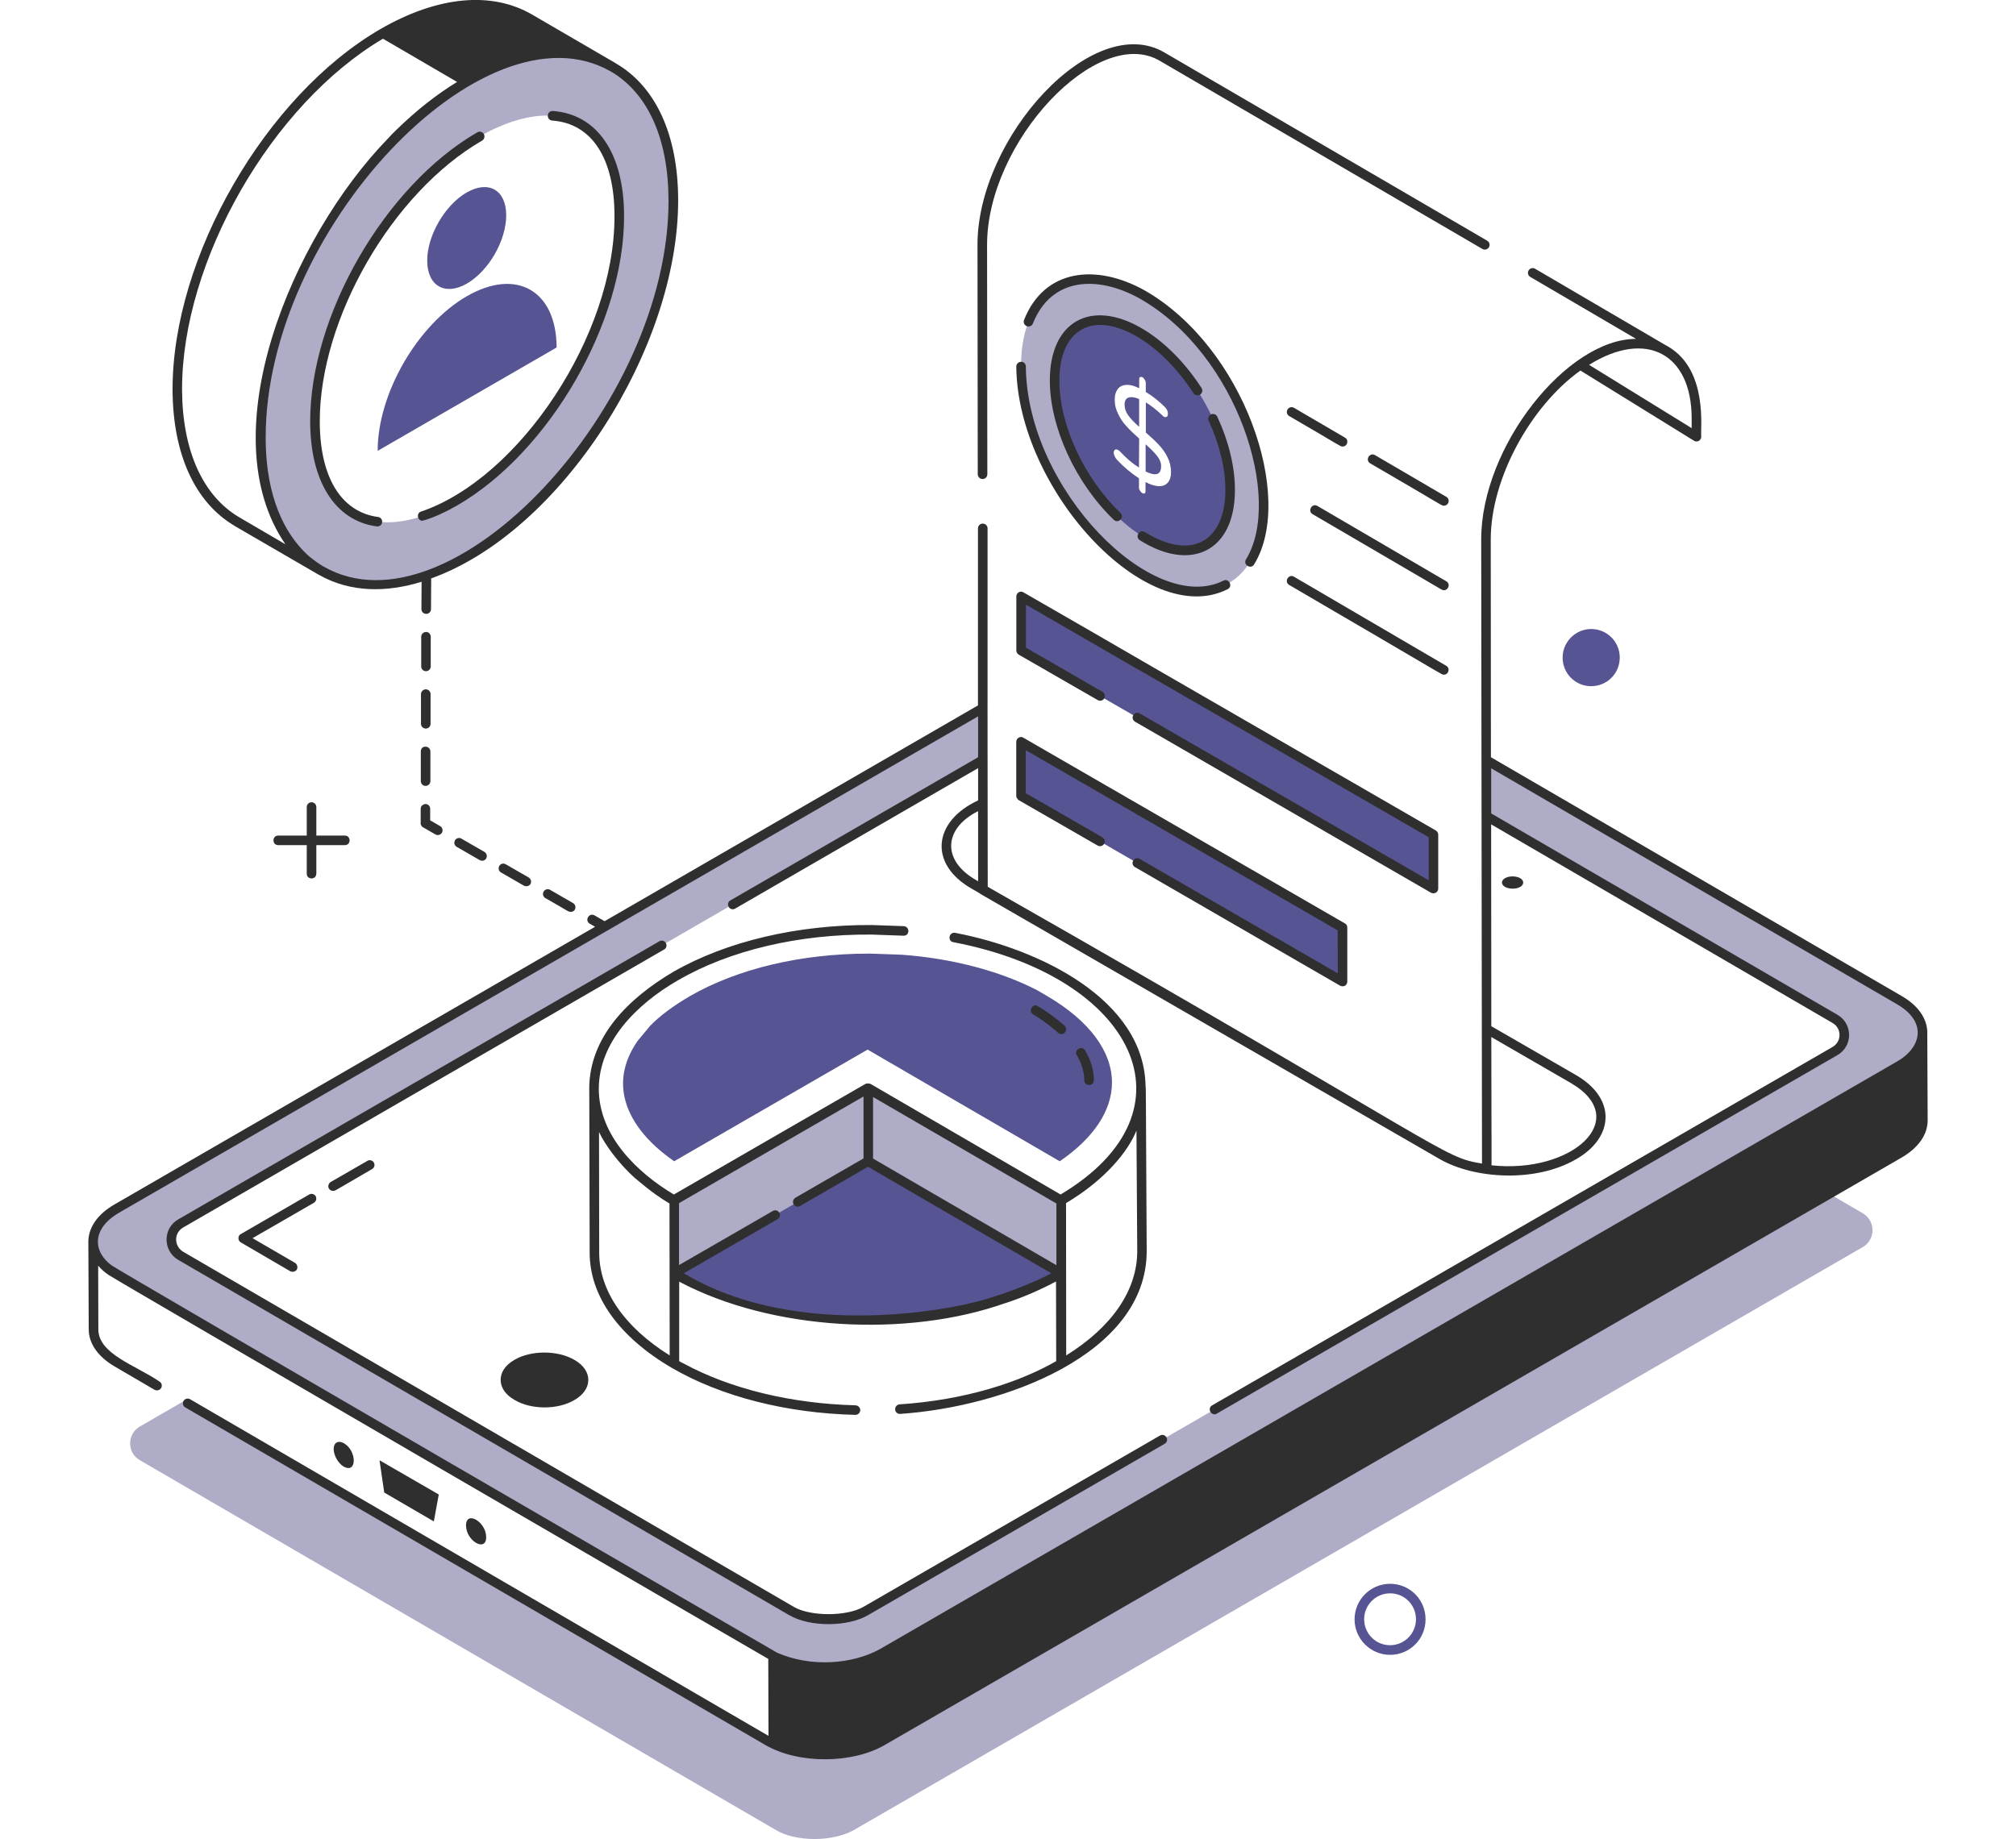 <?xml version="1.0" encoding="UTF-8"?>
<svg xmlns="http://www.w3.org/2000/svg" width="548" height="500" viewBox="0 0 548 500" fill="none">
  <mask id="mask0_12945_9407" style="mask-type:alpha" maskUnits="userSpaceOnUse" x="0" y="0" width="548" height="500">
    <rect width="548" height="500" fill="#D9D9D9"></rect>
  </mask>
  <g mask="url(#mask0_12945_9407)">
</g>
  <g clip-path="url(#clip0_12945_9407)">
    <path d="M506.349 339.057C460.664 365.458 232.026 497.606 232.026 497.606C229.434 499.064 225.48 500 221.431 500C217.382 500 213.487 499.111 211.001 497.606L38.017 397.002C34.489 394.975 34.489 389.88 38.017 387.854C41.178 386.041 45.179 383.695 49.962 380.945L51.004 381.573L208.882 473.397C217.394 478.279 231.304 478.279 239.875 473.35L497.269 324.576L506.349 329.873C509.877 331.947 509.877 336.995 506.349 339.068V339.057Z" fill="#AEACC6"></path>
    <path d="M516.104 289.845L239.804 449.533C231.186 454.474 217.323 454.474 208.811 449.533L31.683 346.546C23.112 341.558 23.219 333.5 31.79 328.511L267.175 192.523V206.601C243.498 220.264 213.085 237.884 182.293 255.659L167.234 264.392C116.411 293.756 67.447 322.017 49.121 332.623C45.747 334.602 45.747 339.425 49.121 341.404L215.204 438.003C217.595 439.401 221.324 440.29 225.219 440.29C229.114 440.29 232.903 439.401 235.4 437.955C235.4 437.955 454.898 311.104 498.772 285.745C502.146 283.826 502.146 278.944 498.772 276.965L404.028 221.828L403.981 206.601L516.222 271.869C524.734 276.858 524.687 284.857 516.115 289.845H516.104Z" fill="#AEACC6"></path>
    <path d="M309.64 108.497V116.033C308.338 114.895 307.355 113.853 306.68 112.917C306.005 111.98 305.698 111.044 305.698 110.002C305.698 108.959 306.065 108.343 306.787 108.082C307.509 107.869 308.444 107.975 309.64 108.497Z" fill="#E3E7F0"></path>
    <path d="M311.404 128.191V120.809C312.801 122.053 313.842 123.096 314.565 124.032C315.239 124.92 315.606 125.797 315.606 126.686C315.606 129.08 314.209 129.542 311.404 128.191Z" fill="#E3E7F0"></path>
    <path d="M310.528 80.117C292.462 69.986 277.557 78.505 277.557 99.29C277.557 120.074 292.462 145.587 310.528 156.192C328.593 166.845 343.498 158.373 343.498 137.588C343.498 116.804 329.173 90.711 310.528 80.117ZM311.404 133.536C311.404 133.844 311.297 134.057 311.143 134.164C310.989 134.211 310.729 134.211 310.468 134.057C310.208 133.903 310.007 133.69 309.841 133.382C309.628 133.121 309.581 132.813 309.581 132.493V130.052C307.45 128.654 305.425 126.983 303.555 124.956C303.342 124.696 303.14 124.435 302.987 124.068C302.833 123.7 302.726 123.392 302.726 123.084C302.726 122.669 302.833 122.409 303.093 122.255C303.306 122.101 303.614 122.148 303.981 122.361C304.194 122.468 304.348 122.622 304.549 122.823C306.159 124.542 307.817 125.999 309.581 127.089L309.628 119.245C308.278 118.048 307.142 116.958 306.207 115.915C305.271 114.932 304.49 113.782 303.922 112.538C303.294 111.341 302.987 110.049 302.987 108.687C302.987 107.49 303.247 106.554 303.768 105.831C304.289 105.108 305.011 104.741 306.005 104.634C307.047 104.527 308.243 104.847 309.64 105.523V103.129C309.64 102.821 309.746 102.608 309.9 102.501C310.113 102.395 310.315 102.454 310.575 102.549C310.835 102.703 311.037 102.963 311.202 103.271C311.416 103.579 311.463 103.84 311.463 104.16V106.554C313.44 107.751 315.145 109.149 316.66 110.654C317.228 111.223 317.489 111.851 317.489 112.526C317.489 112.893 317.382 113.154 317.181 113.308C316.92 113.521 316.66 113.462 316.293 113.261C316.186 113.213 316.033 113.047 315.831 112.846C314.482 111.543 313.026 110.405 311.475 109.421V117.586C312.872 118.783 314.067 119.92 315.003 120.916C315.938 121.899 316.767 123.049 317.394 124.34C318.021 125.584 318.329 126.935 318.329 128.44C318.329 129.637 318.021 130.573 317.441 131.249C316.873 131.877 316.092 132.232 315.05 132.185C314.008 132.185 312.765 131.817 311.416 131.095V133.536H311.404Z" fill="#AEACC6"></path>
    <path d="M309.64 108.497V116.033C308.338 114.895 307.355 113.853 306.68 112.917C306.005 111.98 305.698 111.044 305.698 110.002C305.698 108.959 306.065 108.343 306.787 108.082C307.509 107.869 308.444 107.975 309.64 108.497Z" fill="#575493"></path>
    <path d="M314.577 124.032C315.251 124.92 315.618 125.797 315.618 126.686C315.618 129.08 314.221 129.542 311.416 128.191V120.809C312.813 122.053 313.854 123.096 314.577 124.032Z" fill="#575493"></path>
    <path d="M309.592 90.308C305.852 88.175 302.217 87.037 298.95 87.037C291.42 87.037 286.697 93.27 286.649 103.354C286.649 119.15 297.754 138.429 311.463 146.381C315.204 148.514 318.886 149.651 322.106 149.651C329.635 149.651 334.359 143.359 334.406 133.287C334.406 117.538 323.301 98.259 309.592 90.308ZM317.43 131.249C316.861 131.877 316.08 132.232 315.038 132.185C313.996 132.185 312.753 131.817 311.404 131.094V133.536C311.404 133.844 311.297 134.057 311.143 134.164C310.989 134.211 310.729 134.211 310.469 134.057C310.208 133.903 310.007 133.69 309.841 133.381C309.628 133.121 309.581 132.813 309.581 132.493V130.052C307.45 128.653 305.425 126.983 303.555 124.956C303.342 124.696 303.14 124.435 302.987 124.068C302.833 123.7 302.726 123.392 302.726 123.084C302.726 122.669 302.833 122.409 303.093 122.255C303.306 122.101 303.614 122.148 303.981 122.361C304.194 122.468 304.348 122.622 304.549 122.823C306.159 124.542 307.817 125.999 309.581 127.089L309.628 119.245C308.278 118.048 307.142 116.958 306.207 115.915C305.271 114.931 304.49 113.782 303.922 112.538C303.294 111.341 302.987 110.049 302.987 108.687C302.987 107.49 303.247 106.554 303.768 105.831C304.289 105.108 305.011 104.741 306.005 104.634C307.047 104.527 308.243 104.847 309.64 105.523V103.129C309.64 102.821 309.746 102.608 309.9 102.501C310.113 102.394 310.315 102.454 310.575 102.548C310.836 102.702 311.037 102.963 311.203 103.271C311.416 103.579 311.463 103.84 311.463 104.16V106.554C313.44 107.75 315.145 109.149 316.66 110.654C317.228 111.222 317.489 111.85 317.489 112.526C317.489 112.893 317.382 113.154 317.181 113.308C316.921 113.521 316.66 113.462 316.293 113.261C316.187 113.213 316.033 113.047 315.831 112.846C314.482 111.542 313.026 110.405 311.475 109.421V117.586C312.872 118.783 314.067 119.92 315.003 120.916C315.938 121.899 316.767 123.048 317.394 124.34C318.022 125.584 318.329 126.935 318.329 128.44C318.329 129.637 318.021 130.573 317.441 131.249H317.43Z" fill="#575493"></path>
    <path d="M236.075 335.739L206.585 355.327C198.121 353.253 190.177 350.184 183.275 346.179V326.331L236.016 295.877L236.063 335.739H236.075Z" fill="#AEACC6"></path>
    <path d="M288.508 370.815L288.401 370.767L288.354 346.238C281.5 350.184 273.662 353.206 265.257 355.28L236.075 335.739L236.028 295.877L288.461 326.331L288.508 370.815Z" fill="#AEACC6"></path>
    <path d="M288.07 315.726C297.245 309.469 302.241 301.992 302.264 294.372C302.288 285.829 296.026 277.463 284.649 270.815L281.914 269.215C271.709 263.966 258.77 260.565 245.061 259.57L236.679 259.273H236.182C217.761 259.273 200.5 263.373 187.585 270.803C183.015 273.469 179.357 276.183 176.741 278.885L173.307 283.02C169.839 288.045 168.643 293.211 169.78 298.378C171.129 304.563 175.865 310.618 183.252 315.726L235.838 285.367L288.07 315.737V315.726Z" fill="#575493"></path>
    <path d="M210.693 330.337L183.264 346.192C212.197 363.019 259.255 363.043 288.378 346.204L235.98 315.727L216.873 326.771" fill="#575493"></path>
    <path d="M309.143 195.083L389.633 241.593V226.911L277.546 162.141V176.822L299.021 189.241" fill="#575493"></path>
    <path d="M309.143 234.638L364.949 266.881V252.199L277.546 201.695V216.377L299.021 228.784" fill="#575493"></path>
    <path d="M377.853 449.924C372.538 449.924 368.205 445.587 368.205 440.267C368.205 434.946 372.538 430.609 377.853 430.609C383.169 430.609 387.502 434.852 387.502 440.267C387.502 445.682 383.169 449.924 377.853 449.924ZM377.853 433.204C373.97 433.204 370.809 436.368 370.809 440.255C370.809 444.142 373.97 447.306 377.853 447.306C381.736 447.306 384.897 444.142 384.897 440.255C384.897 436.368 381.796 433.204 377.853 433.204Z" fill="#575493"></path>
    <path d="M440.29 178.789C440.29 183.055 436.88 186.562 432.524 186.562C428.167 186.562 424.758 183.055 424.758 178.789C424.758 174.523 428.262 171.016 432.524 171.016C436.786 171.016 440.29 174.428 440.29 178.789Z" fill="#575493"></path>
    <path d="M126.794 22.232C95.801 40.16 70.833 83.447 70.928 119.091C71.034 154.735 96.156 169.085 127.149 151.157C158.095 133.275 183.11 89.988 183.015 54.297C182.908 18.653 157.728 4.362 126.794 22.232ZM123.574 136.297C117.086 140.042 110.8 142.009 105.354 142.009C93.054 142.009 85.679 131.818 85.631 114.731C85.525 86.256 105.615 51.441 130.381 37.091C136.868 33.406 143.155 31.427 148.6 31.427C160.901 31.427 168.323 41.618 168.323 58.705C168.43 87.18 148.34 121.995 123.574 136.285V136.297Z" fill="#AEACC6"></path>
    <path d="M114.387 212.372C114.387 213.095 114.955 213.675 115.689 213.675C116.364 213.675 116.992 213.106 116.992 212.372V204.314C116.992 203.591 116.423 203.01 115.689 203.01C114.861 202.963 114.387 203.579 114.387 204.314V212.372Z" fill="#2F2F2F"></path>
    <path d="M114.434 196.777C114.434 197.5 115.003 198.081 115.737 198.081C116.471 198.081 117.039 197.512 117.039 196.777V188.719C117.039 187.997 116.471 187.416 115.737 187.416C115.062 187.416 114.434 187.985 114.434 188.719V196.777Z" fill="#2F2F2F"></path>
    <path d="M115.784 182.487C116.506 182.487 117.086 181.918 117.086 181.184V173.126C117.086 172.403 116.518 171.822 115.843 171.822H115.796C115.121 171.822 114.494 172.391 114.494 173.126V181.184C114.494 181.906 115.062 182.487 115.796 182.487H115.784Z" fill="#2F2F2F"></path>
    <path d="M114.328 223.796C114.328 224.258 114.576 224.696 114.979 224.922L118.353 226.865C118.969 227.22 119.774 227.007 120.129 226.391C120.484 225.775 120.271 224.981 119.655 224.613L116.932 223.037V219.897C116.944 219.174 116.364 218.594 115.654 218.594C114.861 218.724 114.352 219.163 114.352 219.885V223.784L114.328 223.796Z" fill="#2F2F2F"></path>
    <path d="M135.72 235.443C135.353 236.071 135.566 236.842 136.182 237.209L142.409 240.799C143.084 241.131 143.865 240.906 144.22 240.337C144.528 239.709 144.327 238.939 143.699 238.572L137.472 234.981C136.845 234.614 136.075 234.827 135.708 235.443H135.72Z" fill="#2F2F2F"></path>
    <path d="M147.772 242.41C147.405 243.038 147.618 243.808 148.233 244.176C154.295 247.565 154.354 247.92 155.135 247.92C156.544 247.92 156.864 246.178 155.763 245.527L149.536 241.936C148.908 241.569 148.139 241.782 147.772 242.398V242.41Z" fill="#2F2F2F"></path>
    <path d="M123.68 228.477C123.313 229.105 123.526 229.875 124.142 230.242L130.369 233.833C131.186 234.235 131.825 233.951 132.18 233.37C132.488 232.742 132.287 231.972 131.66 231.605L125.432 228.014C124.864 227.647 124.035 227.86 123.668 228.477H123.68Z" fill="#2F2F2F"></path>
    <path d="M523.893 280.805C523.893 276.954 521.407 273.375 516.885 270.78L405.271 205.879L405.224 146.642C405.224 130.112 416.08 110.406 429.576 100.76H429.623L460.463 119.826C461.362 120.395 462.44 119.696 462.44 118.736C462.144 116.781 464.429 100.724 453.513 94.266H453.466V94.219C452.294 93.626 456 95.712 417.276 73.067C416.648 72.7 415.879 72.913 415.512 73.529C415.145 74.145 415.358 74.927 415.973 75.295L444.729 92.133C425.965 92.133 402.631 121.379 402.631 146.642C402.631 147.247 402.845 316.923 402.845 316.354C391.681 314.541 395.031 313.226 268.489 241.108C268.489 240.563 268.43 189.763 268.442 190.285V143.668C268.442 142.945 267.874 142.364 267.14 142.364C266.406 142.364 265.837 142.933 265.837 143.668V191.79L164.346 250.458L161.611 248.882C160.119 248.029 158.829 250.268 160.309 251.133L161.753 251.975C80.979 298.651 111.96 280.746 31.174 327.434C26.557 330.088 24.059 333.667 24.012 337.565C24.012 338.3 24.107 360.708 24.118 361.419C24.118 365.258 26.616 368.849 31.127 371.503L41.983 377.843C42.61 378.21 43.439 377.997 43.806 377.38C44.173 376.764 43.96 375.982 43.344 375.615C36.762 371.147 26.735 368.126 26.735 361.431L26.687 344.13C27.611 345.173 28.463 345.907 29.493 346.618C30.369 347.401 207.994 450.6 208.835 451.027L208.894 471.953L51.667 380.426C51.039 380.058 50.27 380.272 49.903 380.888C49.536 381.504 49.749 382.345 50.364 382.654L208.184 474.525C217.217 479.679 231.766 479.525 240.527 474.418L516.826 314.778C521.443 312.124 523.988 308.486 523.988 304.599L523.882 280.805H523.893ZM459.835 113.747V116.402L431.955 99.196C447.464 89.503 459.835 96.174 459.835 113.747ZM405.425 307.882L405.378 281.954L427.031 294.48C443.794 304.267 427.362 319.198 405.437 316.828C405.437 316.271 405.437 307.36 405.437 307.893L405.425 307.882ZM265.873 239.603L265.352 239.295C255.798 233.833 256.627 225.159 265.873 220.537V239.603ZM32.465 329.661C47.286 321.094 -35.512 368.943 265.873 194.764V205.879L198.535 244.805C197.908 245.114 197.707 245.943 198.074 246.571C198.441 247.199 199.21 247.401 199.838 247.033L265.873 208.841V217.622C253.715 223.239 252.294 234.816 264.062 241.582L266.394 242.933C266.394 242.933 266.441 242.981 266.5 243.04L391.409 315.169C400.773 320.525 417.347 321.627 428.428 315.169C438.703 309.304 439.532 298.698 428.321 292.252L405.378 279.004C405.378 266.633 405.342 236.487 405.331 224.128L498.109 278.115C500.666 279.561 500.666 283.21 498.109 284.668L329.481 382.097C328.854 382.464 328.653 383.234 329.02 383.862C329.28 384.277 329.694 384.538 330.156 384.538C330.369 384.538 330.57 384.49 330.783 384.324L499.411 286.896C503.709 284.467 503.697 278.305 499.411 275.875L405.342 221.153V208.889L515.606 273.008C524.107 277.925 522.212 284.976 515.5 288.697L239.153 448.384C231.719 452.472 220.425 453.432 211.072 449.273C211.072 449.273 211.057 449.257 211.025 449.225C210.492 448.965 31.198 344.888 30.357 344.047C25.255 340.338 24.817 334.022 32.488 329.65L32.465 329.661Z" fill="#2F2F2F"></path>
    <path d="M48.447 342.541L214.529 439.14C220.152 442.411 230.428 442.387 236.028 439.093L316.601 392.535C317.228 392.168 317.43 391.397 317.063 390.769C316.696 390.141 315.926 389.94 315.299 390.307L234.726 436.865C230.156 439.519 220.342 439.519 215.831 436.912L49.749 340.313C47.227 338.702 47.286 335.218 49.749 333.76L180.529 258.147C181.156 257.839 181.358 257.01 180.991 256.382C180.624 255.753 179.854 255.552 179.227 255.919L48.447 331.533C44.126 334.033 44.327 340.159 48.447 342.553V342.541Z" fill="#2F2F2F"></path>
    <path d="M413.262 238.774C412.067 238.099 410.196 238.146 409.166 238.727C407.971 239.402 407.971 240.492 409.166 241.168C410.208 241.736 412.079 241.796 413.262 241.12C414.304 240.492 414.304 239.402 413.262 238.786V238.774Z" fill="#2F2F2F"></path>
    <path d="M93.492 392.392C91.929 391.527 90.698 392.227 90.698 393.957C90.698 395.687 91.93 397.879 93.433 398.744C97.115 400.77 97.008 394.407 93.492 392.404V392.392Z" fill="#2F2F2F"></path>
    <path d="M119.265 406.329L103.164 397.027L104.443 405.796L117.927 413.653L119.265 406.329Z" fill="#2F2F2F"></path>
    <path d="M132.157 417.929C132.157 413.758 126.676 410.558 126.676 414.753C126.676 418.948 132.157 422.124 132.157 417.929Z" fill="#2F2F2F"></path>
    <path d="M139.828 369.725C137.389 371.123 136.087 373.055 136.087 375.176C136.087 377.297 137.437 379.229 139.875 380.627C142.16 381.978 145.073 382.653 148.02 382.653C150.968 382.653 153.892 381.978 156.177 380.627C158.569 379.229 159.918 377.297 159.918 375.176C159.918 373.055 158.569 371.123 156.13 369.725C151.56 367.071 144.35 367.071 139.828 369.725Z" fill="#2F2F2F"></path>
    <path d="M267.092 130.24C267.802 130.24 268.383 129.66 268.383 128.937L268.312 66.678C268.241 38.488 298.381 6.648 315.216 16.507L360.498 42.92C361.019 43.228 404.549 68.622 402.951 67.686C403.567 68.041 404.36 67.84 404.727 67.224C405.094 66.607 404.881 65.813 404.265 65.446L316.518 14.267C297.067 2.868 265.624 37.433 265.707 66.678L265.778 128.937C265.778 129.648 266.358 130.229 267.08 130.229L267.092 130.24Z" fill="#2F2F2F"></path>
    <path d="M340.894 153.466C352.14 135.206 338.064 94.348 311.167 78.967C297.955 71.585 283.844 73.101 278.363 86.989C278.102 87.653 278.422 88.411 279.097 88.672C279.771 88.945 280.517 88.613 280.778 87.937C285.679 75.542 298.109 74.642 309.9 81.219C336.395 96.362 348.79 135.715 338.692 152.092C337.792 153.561 340.018 154.9 340.905 153.455L340.894 153.466Z" fill="#2F2F2F"></path>
    <path d="M276.255 99.705C276.563 133.062 311.688 171.302 333.696 160.198C335.247 159.416 334.039 157.094 332.536 157.876C313.464 167.474 279.156 133.122 278.848 99.67C278.848 98.947 278.28 98.295 277.534 98.378C276.823 98.378 276.243 98.971 276.243 99.694L276.255 99.705Z" fill="#2F2F2F"></path>
    <path d="M335.685 133.31C335.708 127.065 334.051 120.157 330.902 113.308C330.606 112.656 329.825 112.372 329.185 112.668C328.534 112.964 328.25 113.734 328.546 114.386C331.541 120.892 333.104 127.433 333.092 133.298C333.056 146.878 324.201 152.685 311.214 144.674C309.758 143.762 308.385 145.966 309.841 146.878C323.668 155.611 335.637 149.959 335.685 133.31Z" fill="#2F2F2F"></path>
    <path d="M308.93 91.433C314.577 94.692 320.07 100.19 324.414 106.897C324.805 107.502 325.61 107.668 326.214 107.288C326.818 106.897 326.983 106.092 326.605 105.487C322.047 98.437 316.234 92.654 310.232 89.194C296.511 81.266 285.418 87.369 285.371 103.354C285.335 116.033 292.32 131.296 302.75 141.321C303.981 142.506 305.792 140.634 304.549 139.449C294.593 129.886 287.928 115.382 287.964 103.366C287.999 89.928 296.606 84.335 308.93 91.445V91.433Z" fill="#2F2F2F"></path>
    <path d="M160.179 296.09L160.285 340.574C160.285 352.365 168.229 363.492 182.613 371.905L182.66 371.953H182.707C196.049 379.69 213.701 384.217 232.5 384.679H232.547C233.222 384.679 233.791 384.11 233.85 383.435C233.85 382.712 233.281 382.131 232.547 382.084C215.05 381.622 198.547 377.617 185.821 370.708C185.406 370.554 185.039 370.294 184.625 370.08V348.466C209.9 361.857 246.754 363.717 273.296 354.285C273.343 354.332 273.343 354.285 273.343 354.285C278.007 352.78 282.932 350.623 287.052 348.407C287.052 348.928 287.111 371.514 287.099 370.08C276.883 375.922 262.238 380.65 244.528 381.823C243.806 381.871 243.285 382.499 243.332 383.222C243.332 383.944 244.007 384.466 244.682 384.418C272.787 382.523 311.7 368.267 311.7 340.148C311.439 296.055 311.522 295.771 311.392 295.249C310.978 271.834 282.755 258.041 259.634 253.621C257.894 253.348 257.491 255.932 259.172 256.169C308.385 265.589 326.534 301.956 288.295 324.767C277.569 318.522 315.464 340.574 236.691 294.728C236.217 294.538 235.649 294.503 235.187 294.728L183.169 324.767C173.142 318.783 162.771 308.758 162.771 296.031C162.771 283.305 173.059 272.983 184.317 266.514C198.381 258.361 217.134 253.941 236.904 254.095L245.57 254.403C246.458 254.403 246.872 253.882 246.919 253.159C246.919 252.436 246.399 251.855 245.676 251.808L236.951 251.5C216.802 251.393 197.494 255.92 183.015 264.227C170.833 271.419 160.167 281.906 160.167 296.079L160.179 296.09ZM287.159 327.208V343.987L237.318 314.991V298.259L287.159 327.208ZM263.233 354.439C262.866 354.545 262.558 354.593 262.191 354.699C261.67 354.699 217.868 365.376 185.88 346.179L211.368 331.474C211.996 331.106 212.197 330.336 211.83 329.708C211.463 329.08 210.694 328.879 210.066 329.246L184.578 343.952V327.113L234.726 298.117V314.955L216.187 325.656C215.618 326.023 215.358 326.793 215.725 327.421C216.092 328.049 216.861 328.251 217.489 327.883L234.773 317.906L235.969 317.23L237.366 318.012V318.06L285.75 346.167C282.364 348.206 270.833 352.91 263.221 354.427L263.233 354.439ZM308.918 307.36L309.131 340.148C309.131 350.753 302.336 360.731 289.822 368.516L289.775 327.101C300.441 320.773 306.68 312.988 308.93 307.36H308.918ZM172.692 320.406H172.739C173.26 320.809 177.179 324.376 181.985 327.208C181.985 327.729 182.044 371.301 182.033 368.516C169.673 360.778 162.878 350.896 162.878 340.563L162.83 307.774C164.464 311.27 168.122 316.282 172.692 320.406Z" fill="#2F2F2F"></path>
    <path d="M289.396 278.885C287.324 277.013 284.874 275.247 282.174 273.588C280.813 272.593 279.345 274.903 280.825 275.768C283.418 277.38 285.702 279.039 287.62 280.805C289.112 282.001 290.521 279.904 289.384 278.885H289.396Z" fill="#2F2F2F"></path>
    <path d="M297.34 293.697C297.34 291.043 296.558 288.294 294.948 285.592C294.084 284.111 291.858 285.414 292.711 286.895C294.06 289.23 294.735 291.517 294.735 293.697C294.735 295.415 297.328 295.427 297.328 293.697H297.34Z" fill="#2F2F2F"></path>
    <path d="M389.645 242.873C389.858 242.873 390.059 242.826 390.272 242.719C390.686 242.506 390.947 242.044 390.947 241.582V226.924C390.947 226.462 390.686 226.035 390.272 225.786L375.794 217.42L313.44 181.409L310.847 179.904L301.246 174.346L298.654 172.841L278.197 161.051C277.83 160.79 277.309 160.79 276.895 161.051C276.528 161.264 276.267 161.679 276.267 162.141V176.847C276.267 177.309 276.528 177.735 276.895 177.984L283.335 181.67L285.927 183.174L295.588 188.732L298.133 190.19L298.393 190.344C299.021 190.711 299.79 190.498 300.157 189.881C300.311 189.621 300.37 189.313 300.264 188.993C300.264 188.625 300.051 188.317 299.696 188.104L298.133 187.215L288.532 181.658L285.939 180.153L278.883 176.1V164.404L296.073 174.335L298.666 175.839L308.267 181.397L310.859 182.855L371.65 217.977L388.366 227.647V239.342L309.817 193.981C309.19 193.614 308.421 193.827 308.054 194.444C307.687 195.072 307.9 195.842 308.515 196.209L388.982 242.719C389.195 242.826 389.396 242.873 389.656 242.873H389.645Z" fill="#2F2F2F"></path>
    <path d="M363.635 257.84V264.642L309.794 233.513C309.166 233.145 308.397 233.359 308.03 233.975C307.663 234.603 307.876 235.373 308.492 235.741L364.298 268.007C364.511 268.114 364.713 268.161 364.926 268.161C365.186 268.161 365.387 268.114 365.601 268.007C366.015 267.747 366.228 267.332 366.228 266.87V252.164C366.228 251.75 366.015 251.276 365.601 251.074L279.156 201.139L278.173 200.571C277.806 200.31 277.285 200.31 276.871 200.571C276.504 200.784 276.243 201.246 276.243 201.661V216.366C276.243 216.674 276.35 216.935 276.551 217.148C276.599 217.302 276.705 217.409 276.859 217.516L298.358 229.887C298.985 230.254 299.755 230.041 300.122 229.425C300.489 228.797 300.276 228.026 299.66 227.659L280.813 216.793L278.836 215.655V203.96L363.612 252.958V257.84H363.635Z" fill="#2F2F2F"></path>
    <path d="M393.137 135.075L373.769 123.747C372.313 122.87 370.963 125.11 372.467 125.986C392.9 137.86 391.823 137.492 392.486 137.492C392.936 137.492 393.362 137.267 393.61 136.853C393.977 136.236 393.764 135.442 393.149 135.075H393.137Z" fill="#2F2F2F"></path>
    <path d="M364.949 121.402C366.263 121.402 366.749 119.66 365.6 118.985L351.749 110.88C351.134 110.512 350.341 110.726 349.974 111.342C349.607 111.958 349.82 112.752 350.435 113.119C364.867 121.485 364.275 121.402 364.938 121.402H364.949Z" fill="#2F2F2F"></path>
    <path d="M393.137 158.042L358.119 137.565C356.651 136.688 355.313 138.928 356.816 139.805L391.835 160.281C393.303 161.146 394.629 158.918 393.137 158.042Z" fill="#2F2F2F"></path>
    <path d="M392.474 183.436C393.788 183.436 394.273 181.682 393.125 181.018L351.749 156.809C350.282 155.932 348.944 158.172 350.447 159.049C394.475 184.727 391.811 183.436 392.486 183.436H392.474Z" fill="#2F2F2F"></path>
    <path d="M99.849 315.63L89.929 321.342C89.301 321.709 89.041 322.539 89.408 323.155C89.822 323.83 90.651 323.913 91.231 323.617L101.152 317.846C101.779 317.479 101.98 316.709 101.613 316.081C101.246 315.453 100.477 315.251 99.849 315.619V315.63Z" fill="#2F2F2F"></path>
    <path d="M85.832 325.241C85.466 324.613 84.637 324.411 84.021 324.779L65.435 335.538C64.653 335.929 64.559 337.221 65.435 337.778L78.883 345.622C79.546 345.954 80.34 345.741 80.695 345.16C81.002 344.532 80.801 343.703 80.174 343.347L68.643 336.64L85.312 327.03C85.939 326.663 86.14 325.893 85.832 325.265V325.241Z" fill="#2F2F2F"></path>
    <path d="M85.987 237.541V229.779H93.741C95.457 229.779 95.457 227.184 93.741 227.184H85.987V219.423C85.987 218.7 85.406 218.119 84.684 218.119C83.962 218.119 83.382 218.7 83.382 219.423V227.184H75.628C73.911 227.184 73.911 229.779 75.628 229.779H83.382V237.541C83.382 239.259 85.975 239.259 85.975 237.541H85.987Z" fill="#2F2F2F"></path>
    <path d="M63.872 143.051L86.614 156.252C86.614 156.252 86.661 156.299 86.721 156.299C95.327 161.193 105.224 161.074 114.6 158.171L114.553 165.601C114.553 166.324 115.121 166.904 115.855 166.904C116.589 166.904 117.157 166.336 117.157 165.601L117.205 157.543C117.205 157.437 117.205 157.389 117.157 157.282C152.697 144.544 184.447 94.562 184.341 54.285C184.294 36.771 178.315 23.57 167.412 17.23C167.364 17.183 167.305 17.183 167.258 17.124L144.67 3.982C133.613 -2.464 118.969 -1.054 103.448 7.881C72.195 25.964 46.86 69.926 46.907 105.89C46.955 123.511 53.028 136.699 63.884 143.039L63.872 143.051ZM181.725 54.344C181.89 110.357 122.354 173.777 88.011 154.059C87.963 154.059 87.963 154.012 87.904 154.012C86.661 153.289 85.513 152.448 84.424 151.571C84.424 151.524 84.376 151.524 84.317 151.524C75.249 143.584 72.218 131.166 72.218 119.103C72.064 62.876 131.565 -0.118 165.932 19.375C165.979 19.375 165.979 19.422 166.039 19.422C176.113 25.347 181.665 37.659 181.713 54.344H181.725ZM104.111 10.535L124.249 22.278C118.542 25.762 113.085 30.123 107.947 35.112C107.118 35.894 106.29 36.723 105.461 37.659C79.191 64.7 57.018 118.036 77.581 147.98L65.222 140.752C55.147 134.934 49.547 122.515 49.488 105.878C49.441 70.957 73.84 28.393 104.099 10.523L104.111 10.535Z" fill="#2F2F2F"></path>
    <path d="M102.774 140.563C92.746 139.212 86.969 129.791 86.922 114.707C86.839 86.646 106.633 52.341 131.044 38.228C131.66 37.873 131.873 37.079 131.517 36.451C131.162 35.823 130.369 35.609 129.742 35.977C104.62 50.493 84.234 85.817 84.317 114.707C84.365 130.988 91.136 141.605 102.418 143.122C102.478 143.122 102.537 143.134 102.596 143.134C103.235 143.134 103.792 142.66 103.875 142.008C103.969 141.297 103.472 140.646 102.762 140.551L102.774 140.563Z" fill="#2F2F2F"></path>
    <path d="M150.258 30.182C149.536 30.134 148.956 30.644 148.908 31.379C148.861 32.101 149.37 32.73 150.104 32.777C160.853 33.559 167.033 43.015 167.033 58.704C167.151 91.101 141.154 130.016 114.446 139.093C113.144 139.496 113.416 141.439 114.707 141.593C117.512 140.989 121.763 138.868 124.26 137.434C149.382 122.882 169.744 87.594 169.638 58.704C169.638 41.712 162.369 31.059 150.27 30.17L150.258 30.182Z" fill="#2F2F2F"></path>
    <path d="M126.936 80.52C140.349 72.77 151.264 78.991 151.3 94.479L102.667 122.575C102.62 107.087 113.452 88.293 126.924 80.52H126.936Z" fill="#575493"></path>
    <path d="M126.853 52.341C132.784 48.916 137.579 51.654 137.602 58.467C137.626 65.352 132.855 73.671 126.924 77.095C120.993 80.52 116.139 77.759 116.127 70.874C116.104 64.06 120.934 55.754 126.853 52.329V52.341Z" fill="#575493"></path>
  </g>
  <defs>
    <clipPath id="clip0_12945_9407">
      <rect width="500" height="500" fill="white" transform="translate(24)"></rect>
    </clipPath>
  </defs>
</svg>
